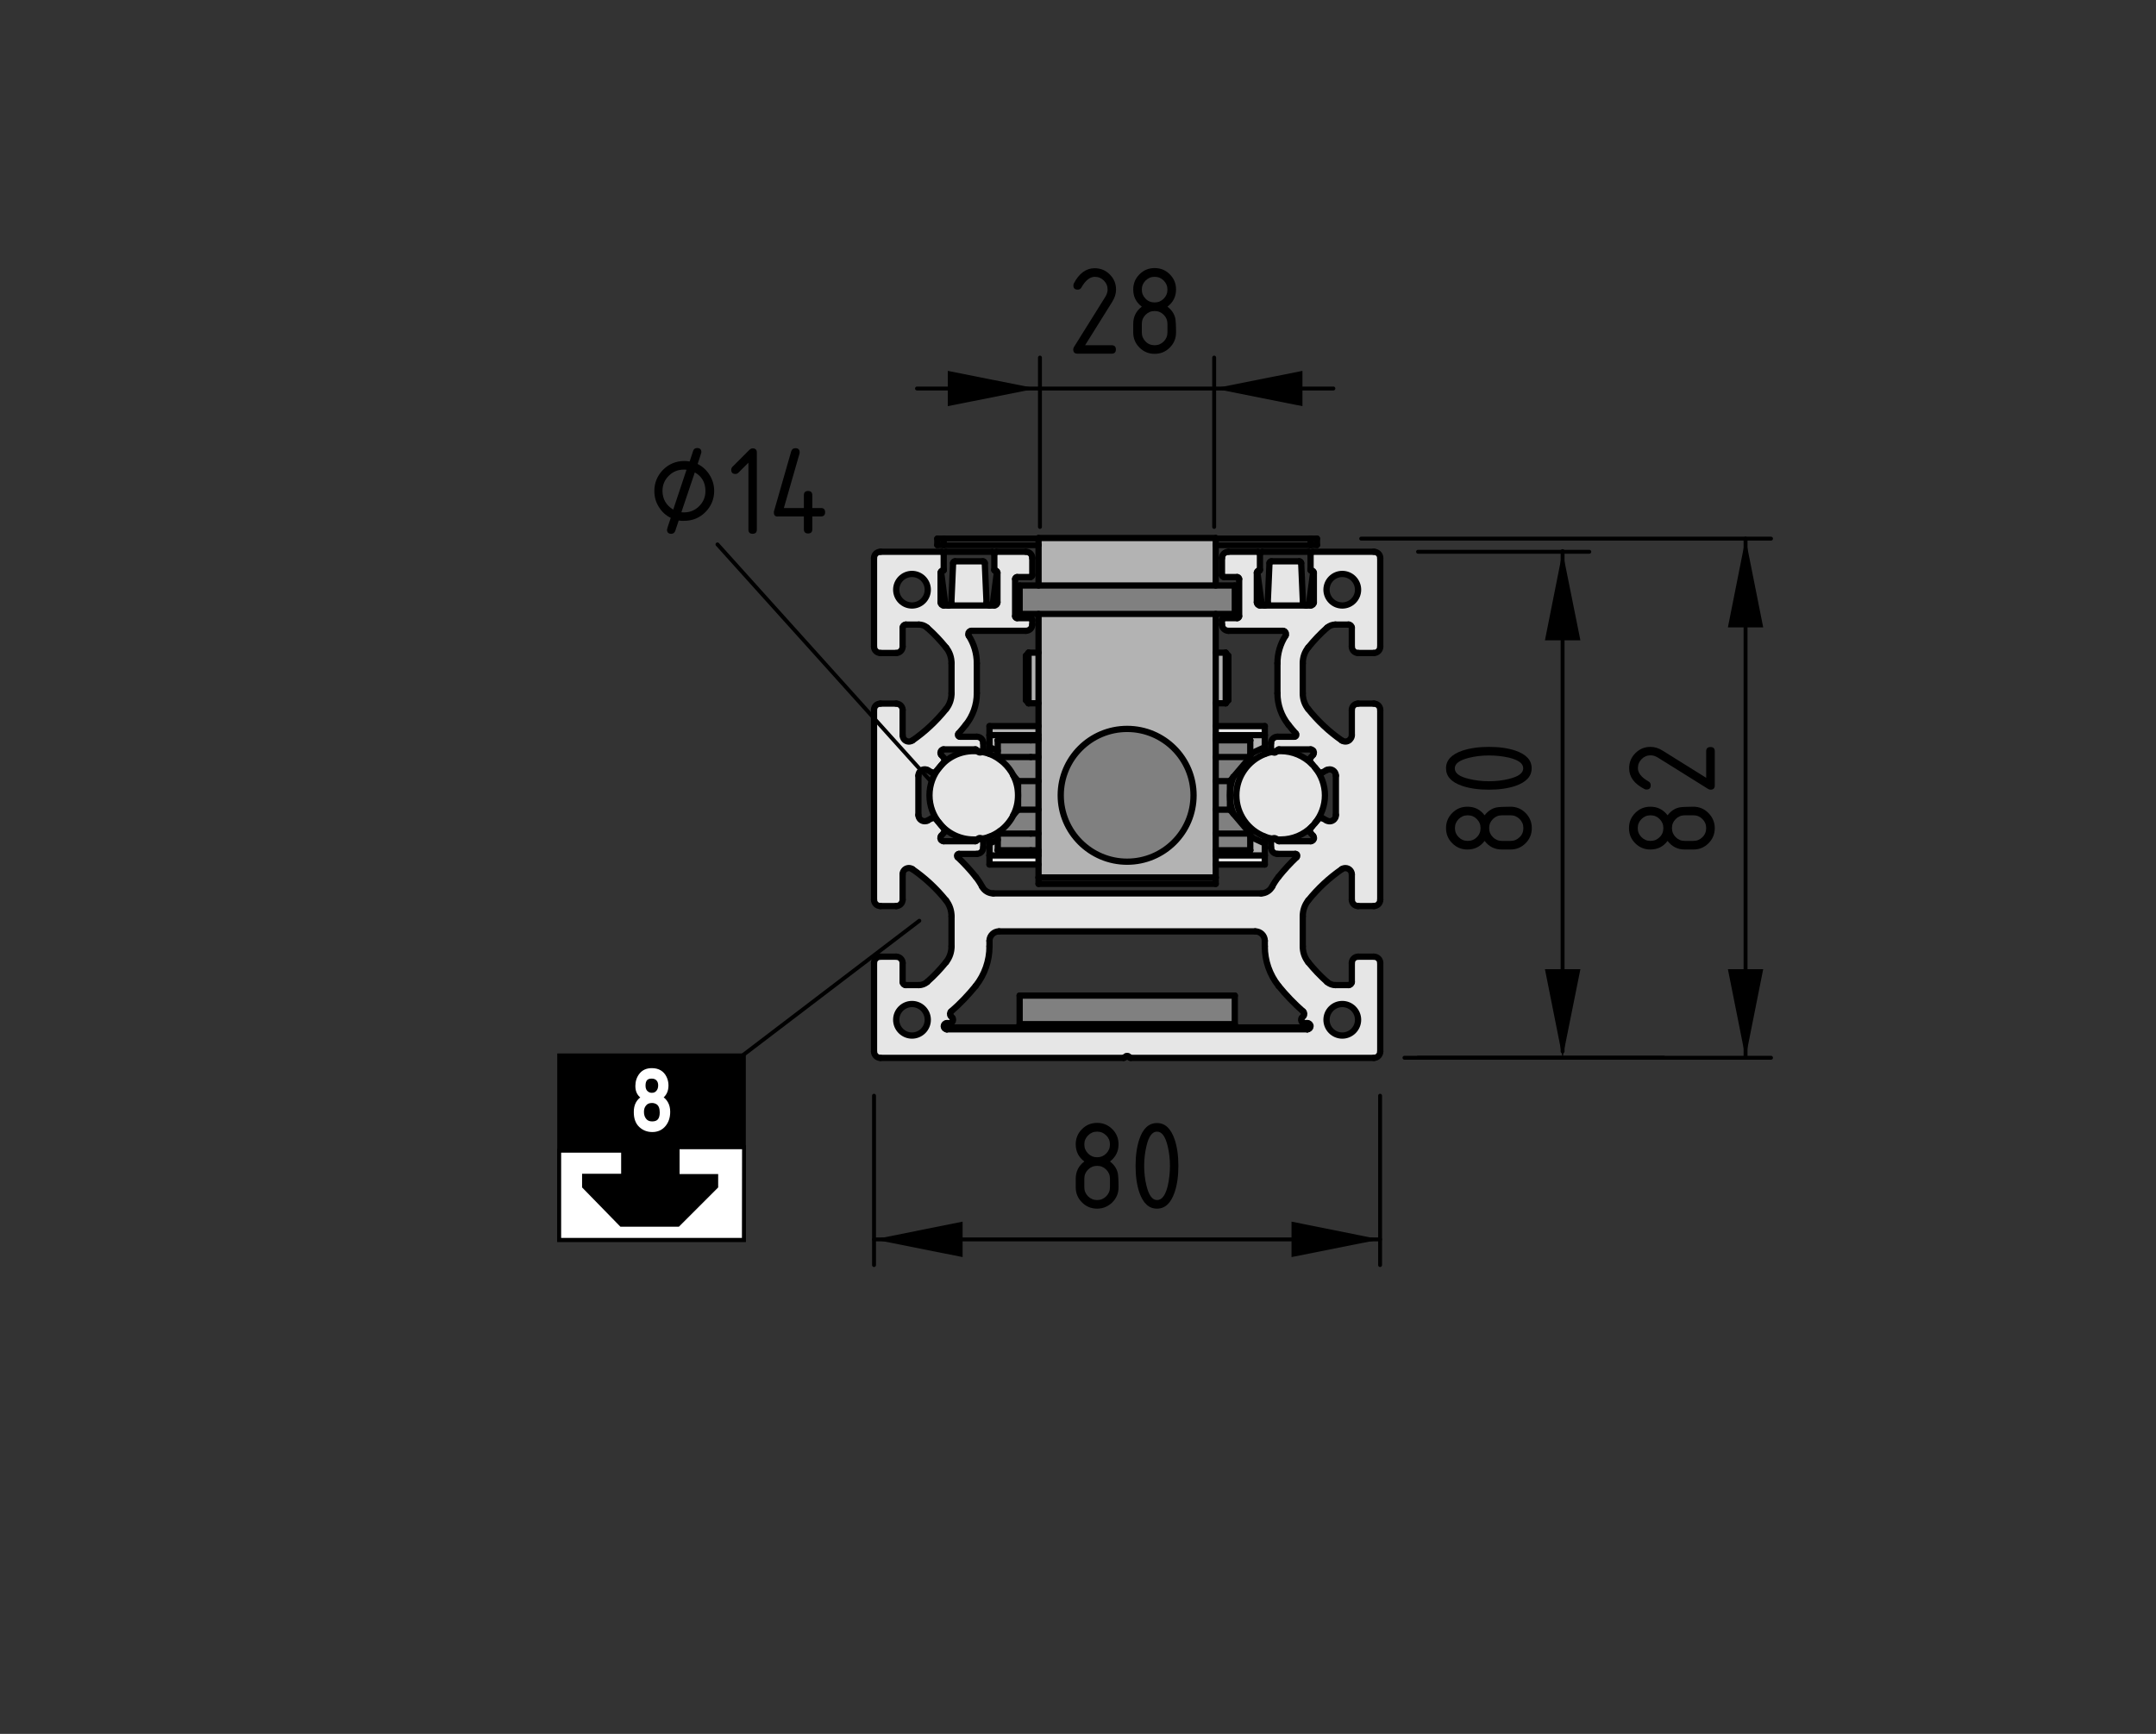 <?xml version="1.0" encoding="utf-8"?>
<!-- Generator: Adobe Illustrator 19.2.1, SVG Export Plug-In . SVG Version: 6.00 Build 0)  -->
<svg version="1.1" xmlns="http://www.w3.org/2000/svg" xmlns:xlink="http://www.w3.org/1999/xlink" x="0px" y="0px"
	 viewBox="0 0 137.99 110.99" style="enable-background:new 0 0 137.99 110.99;" xml:space="preserve">
<rect x="0" y="0" width="137.99" height="110.99" fill="#333333" stroke="none"/>
<style type="text/css">
	.st0{fill:#E6E6E6;}
	.st1{fill:#B3B3B3;}
	.st2{fill:#808080;}
	.st3{fill:none;stroke:#000000;stroke-width:0.4;stroke-linecap:round;stroke-linejoin:round;stroke-miterlimit:10;}
	.st4{fill:none;stroke:#000000;stroke-width:0.25;stroke-linecap:round;stroke-linejoin:round;stroke-miterlimit:10;}
	.st5{fill:none;stroke:#000000;stroke-width:0.25;}
	.st6{fill:#FFFFFF;}
	.st7{fill:#FFFFFF;stroke:#FFFFFF;stroke-width:0.25;}
	.st8{stroke:#000000;stroke-width:0.25;stroke-linecap:round;stroke-linejoin:round;stroke-miterlimit:10;}
</style>
<g id="Kontur">
	<g id="LINE_621_">
		<g id="XMLID_1_">
			<g>
				<path class="st0" d="M88.34,61.64v5.67c0,0.22-0.18,0.41-0.41,0.41H72.36c-0.03,0-0.06-0.02-0.08-0.04l-0.05-0.05
					c-0.05-0.05-0.13-0.05-0.18,0L72,67.68c-0.02,0.02-0.05,0.04-0.08,0.04H56.35c-0.23,0-0.41-0.19-0.41-0.41v-5.67
					c0-0.22,0.18-0.4,0.41-0.4h1.01c0.22,0,0.41,0.18,0.41,0.4v1.22c0,0.11,0.09,0.2,0.2,0.2h0.84c0.19,0,0.39-0.07,0.53-0.2
					c0.44-0.39,0.84-0.81,1.21-1.27c0.23-0.29,0.35-0.64,0.35-1.01v-1.92c0-0.37-0.12-0.73-0.35-1.02c-0.62-0.77-1.34-1.44-2.15-2
					c-0.18-0.13-0.44-0.08-0.56,0.1c-0.05,0.07-0.07,0.15-0.07,0.23v1.62c0,0.23-0.19,0.41-0.41,0.41h-1.01
					c-0.23,0-0.41-0.18-0.41-0.41V45.44c0-0.22,0.18-0.4,0.41-0.4h1.01c0.22,0,0.41,0.18,0.41,0.4v1.62c0,0.23,0.18,0.41,0.4,0.41
					c0.08,0,0.16-0.03,0.23-0.07c0.81-0.56,1.53-1.24,2.15-2.01c0.23-0.28,0.35-0.64,0.35-1.01v-1.92c0-0.37-0.12-0.73-0.35-1.01
					c-0.37-0.46-0.77-0.88-1.21-1.27c-0.14-0.13-0.34-0.2-0.53-0.2h-0.84c-0.11,0-0.2,0.09-0.2,0.2v1.21c0,0.23-0.19,0.41-0.41,0.41
					h-1.01c-0.23,0-0.41-0.18-0.41-0.41v-5.67c0-0.22,0.18-0.4,0.41-0.4h3.93c0.06,0,0.12,0.05,0.12,0.12v1.03
					c0,0.04-0.03,0.06-0.06,0.06h-0.02c-0.07,0-0.12,0.06-0.12,0.13v1.9c0,0.11,0.09,0.2,0.2,0.2h0.3h0.02h2.61h0.02h0.29
					c0.11,0,0.2-0.09,0.2-0.2v-1.9c0-0.07-0.05-0.13-0.12-0.13H63.7c-0.02,0-0.03,0-0.05-0.02c0,0-0.01-0.01-0.01-0.02
					c0-0.01,0-0.01,0-0.02v-1.03c0-0.07,0.05-0.12,0.12-0.12h1.9c0.23,0,0.41,0.18,0.41,0.4v1.1c0,0.07-0.06,0.12-0.12,0.12h-0.86
					c-0.06,0-0.12,0.05-0.12,0.12v2.39c0,0.07,0.06,0.12,0.12,0.12h0.86c0.06,0,0.12,0.06,0.12,0.12v0.29c0,0.22-0.18,0.4-0.41,0.4
					h-3.49c-0.11,0-0.2,0.09-0.2,0.2c0,0.04,0.01,0.08,0.03,0.11c0.34,0.53,0.52,1.14,0.52,1.77v1.92c0,0.74-0.25,1.45-0.71,2.02
					c-0.15,0.19-0.31,0.38-0.47,0.56c-0.05,0.05-0.04,0.13,0.01,0.17c0.02,0.02,0.05,0.03,0.08,0.03h1.09
					c0.23,0,0.41,0.19,0.41,0.41v0.4c0,0.07-0.03,0.13-0.09,0.16c-0.08-0.02-0.18-0.03-0.27-0.04c-0.02-0.01-0.02-0.03-0.03-0.04
					c-0.02-0.05-0.07-0.08-0.11-0.08h-2.04c-0.11,0-0.2,0.1-0.2,0.21c0,0.04,0.01,0.09,0.04,0.13l0.18,0.21
					c0.06,0.07,0.06,0.18,0,0.26l-0.27,0.33l-0.25,0.29c-0.06,0.07-0.17,0.09-0.26,0.04l-0.25-0.14c-0.19-0.11-0.44-0.04-0.55,0.15
					c-0.03,0.06-0.05,0.13-0.05,0.2v2.52c0,0.22,0.18,0.4,0.4,0.4c0.07,0,0.14-0.01,0.2-0.05l0.25-0.14
					c0.09-0.05,0.2-0.03,0.26,0.04l0.25,0.29l0.27,0.33c0.06,0.08,0.06,0.19,0,0.26l-0.18,0.21c-0.07,0.09-0.06,0.22,0.03,0.29
					c0.03,0.03,0.08,0.05,0.13,0.05h2.04c0.04,0,0.09-0.03,0.11-0.08c0.01-0.02,0.01-0.03,0.03-0.04c0.1-0.01,0.19-0.02,0.28-0.04
					c0.05,0.03,0.08,0.09,0.08,0.16v0.4c0,0.22-0.18,0.41-0.41,0.41h-1.15c-0.06,0-0.12,0.05-0.12,0.12c0,0.03,0.02,0.06,0.04,0.09
					c0.41,0.39,0.8,0.81,1.16,1.26c0.15,0.19,0.29,0.4,0.41,0.63c0.14,0.26,0.42,0.43,0.72,0.43h17.13c0.29,0,0.57-0.17,0.71-0.43
					c0.12-0.23,0.26-0.44,0.41-0.63c0.36-0.45,0.75-0.87,1.16-1.26c0.05-0.05,0.05-0.13,0.01-0.18c-0.03-0.02-0.06-0.03-0.09-0.03
					h-1.15c-0.23,0-0.41-0.19-0.41-0.41v-0.4c0-0.07,0.03-0.13,0.09-0.16c0.09,0.02,0.18,0.03,0.27,0.04
					c0.02,0.01,0.02,0.03,0.03,0.04c0.02,0.05,0.07,0.08,0.12,0.08h2.03c0.12,0,0.21-0.09,0.21-0.21c0-0.04-0.02-0.09-0.05-0.13
					l-0.18-0.21c-0.06-0.07-0.06-0.18,0-0.26l0.1-0.13c0.07-0.07,0.14-0.15,0.2-0.23l0.22-0.26c0.07-0.07,0.17-0.09,0.26-0.04
					l0.25,0.14c0.19,0.11,0.44,0.05,0.55-0.15c0.04-0.06,0.05-0.13,0.05-0.2v-2.52c0-0.22-0.18-0.4-0.4-0.4
					c-0.07,0-0.14,0.02-0.2,0.05l-0.25,0.14c-0.09,0.05-0.19,0.03-0.26-0.04l-0.22-0.26c-0.06-0.08-0.13-0.16-0.2-0.23l-0.1-0.13
					c-0.06-0.08-0.06-0.19,0-0.26l0.18-0.21c0.07-0.09,0.06-0.22-0.03-0.29c-0.03-0.03-0.08-0.05-0.13-0.05h-2.03
					c-0.05,0-0.1,0.03-0.12,0.08c-0.01,0.02-0.01,0.03-0.03,0.04c-0.09,0.01-0.19,0.02-0.28,0.04c-0.05-0.03-0.08-0.09-0.08-0.16
					v-0.4c0-0.22,0.18-0.41,0.41-0.41h1.09c0.07,0,0.12-0.05,0.12-0.12c0-0.03-0.01-0.06-0.03-0.08c-0.16-0.18-0.32-0.37-0.47-0.56
					c-0.46-0.57-0.71-1.28-0.71-2.02v-1.92c0-0.63,0.18-1.24,0.52-1.77c0.06-0.09,0.03-0.21-0.06-0.28
					c-0.03-0.02-0.07-0.03-0.11-0.03h-3.49c-0.22,0-0.41-0.18-0.41-0.4v-0.29c0-0.06,0.06-0.12,0.13-0.12h0.85
					c0.06,0,0.12-0.05,0.12-0.12v-2.39c0-0.07-0.06-0.12-0.12-0.12h-0.85c-0.07,0-0.13-0.05-0.13-0.12v-1.1
					c0-0.22,0.19-0.4,0.41-0.4h1.9c0.07,0,0.12,0.05,0.12,0.12v1.03c0,0.01,0,0.01,0,0.02c0,0.01-0.01,0.02-0.01,0.02
					c-0.02,0.02-0.03,0.02-0.05,0.02h-0.02c-0.06,0-0.12,0.06-0.12,0.13v1.9c0,0.11,0.09,0.2,0.2,0.2h0.3h0.02h2.62h0.02h0.28
					c0.12,0,0.21-0.09,0.21-0.2v-1.9c0-0.07-0.06-0.13-0.12-0.13h-0.02c-0.04,0-0.07-0.02-0.07-0.06v-1.03
					c0-0.07,0.06-0.12,0.13-0.12h3.92c0.23,0,0.41,0.18,0.41,0.4v5.67c0,0.23-0.18,0.41-0.41,0.41h-1.01c-0.22,0-0.4-0.18-0.4-0.41
					v-1.21c0-0.11-0.09-0.2-0.21-0.2h-0.84c-0.19,0-0.38,0.07-0.53,0.2c-0.44,0.39-0.84,0.81-1.21,1.27
					c-0.23,0.28-0.35,0.64-0.35,1.01v1.92c0,0.37,0.12,0.73,0.35,1.01c0.62,0.77,1.34,1.45,2.15,2.01c0.19,0.12,0.44,0.08,0.56-0.11
					c0.05-0.06,0.08-0.14,0.08-0.23v-1.62c0-0.22,0.18-0.4,0.4-0.4h1.01c0.23,0,0.41,0.18,0.41,0.4v12.15
					c0,0.23-0.18,0.41-0.41,0.41h-1.01c-0.22,0-0.4-0.18-0.4-0.41v-1.62c0-0.22-0.19-0.4-0.41-0.4c-0.08,0-0.16,0.02-0.23,0.07
					c-0.81,0.56-1.53,1.23-2.15,2c-0.23,0.29-0.35,0.65-0.35,1.02v1.92c0,0.37,0.12,0.72,0.35,1.01c0.37,0.46,0.77,0.88,1.21,1.27
					c0.15,0.13,0.34,0.2,0.53,0.2h0.84c0.12,0,0.21-0.09,0.21-0.2v-1.22c0-0.22,0.18-0.4,0.4-0.4h1.01
					C88.16,61.24,88.34,61.42,88.34,61.64z M86.92,37.75c0-0.56-0.45-1.01-1.01-1.01c-0.56,0-1.01,0.45-1.01,1.01
					c0,0.56,0.45,1.01,1.01,1.01C86.47,38.76,86.92,38.31,86.92,37.75z M86.92,65.29c0-0.56-0.45-1.02-1.01-1.02
					c-0.56,0-1.01,0.46-1.01,1.02c0,0.56,0.45,1.01,1.01,1.01C86.47,66.3,86.92,65.85,86.92,65.29z M83.88,65.69
					c0-0.11-0.09-0.2-0.2-0.2h-0.2c-0.05,0-0.09-0.02-0.13-0.05c-0.09-0.07-0.1-0.2-0.03-0.28l0.11-0.13
					c0.07-0.08,0.06-0.21-0.02-0.28c-0.57-0.5-1.1-1.05-1.58-1.64c-0.57-0.72-0.88-1.61-0.88-2.53v-0.36c0-0.33-0.27-0.6-0.61-0.6
					h-16.4c-0.33,0-0.61,0.27-0.61,0.6v0.36c0,0.92-0.31,1.81-0.88,2.53c-0.48,0.59-1,1.14-1.58,1.64c-0.08,0.07-0.09,0.2-0.02,0.28
					l0.11,0.13c0.03,0.03,0.04,0.08,0.04,0.13c0,0.11-0.09,0.2-0.2,0.2h-0.2c-0.11,0-0.2,0.09-0.2,0.2c0,0.11,0.09,0.2,0.2,0.2
					h23.08C83.79,65.89,83.88,65.8,83.88,65.69z M59.38,37.75c0-0.56-0.45-1.01-1.01-1.01c-0.56,0-1.01,0.45-1.01,1.01
					c0,0.56,0.45,1.01,1.01,1.01C58.93,38.76,59.38,38.31,59.38,37.75z M59.38,65.29c0-0.56-0.45-1.02-1.01-1.02
					c-0.56,0-1.01,0.46-1.01,1.02c0,0.56,0.45,1.01,1.01,1.01C58.93,66.3,59.38,65.85,59.38,65.29z"/>
				<path class="st0" d="M84.17,49.14c0.39,0.48,0.63,1.1,0.63,1.77s-0.24,1.29-0.63,1.77c-0.06,0.08-0.13,0.16-0.2,0.23
					c-0.52,0.52-1.22,0.83-2.01,0.83c-0.08,0-0.17,0-0.25-0.01c-0.04-0.07-0.14-0.1-0.23-0.07c-0.01,0.01-0.03,0.01-0.04,0.03
					c-0.17-0.03-0.33-0.07-0.49-0.14c-1.06-0.4-1.82-1.43-1.82-2.64c0-1.2,0.76-2.23,1.82-2.64c0.15-0.06,0.31-0.11,0.48-0.14
					c0.03,0.03,0.08,0.05,0.13,0.05c0.06,0,0.12-0.03,0.15-0.09c0.08-0.01,0.17-0.01,0.25-0.01c0.79,0,1.49,0.32,2.01,0.83
					C84.04,48.98,84.11,49.06,84.17,49.14z"/>
				<rect x="77.81" y="34.48" class="st1" width="6.07" height="0.41"/>
				<path class="st0" d="M83.58,38.76h-2.62c0.1-0.01,0.17-0.09,0.18-0.19l0.11-2.53c0-0.06,0.06-0.11,0.12-0.11h1.79
					c0.06,0,0.12,0.05,0.12,0.11l0.11,2.53C83.4,38.67,83.48,38.76,83.58,38.76z"/>
				<rect x="77.81" y="54.76" class="st0" width="3.14" height="0.58"/>
				<polygon class="st1" points="80.95,53.99 80.95,54.76 77.81,54.76 77.81,54.56 79.9,54.56 80.02,54.43 80.02,53.5 80.28,53.68 
									"/>
				<path class="st2" d="M80.95,53.56v0.43l-0.67-0.31l-0.26-0.18v-0.14l-1.08-1.27c-0.15-0.38-0.22-0.78-0.22-1.18
					c0-0.39,0.07-0.79,0.21-1.16c0-0.01,0.01-0.01,0.01-0.02l1.08-1.27v-0.14l0.26-0.18l0.67-0.31v0.43v0.01
					c-1.06,0.41-1.82,1.44-1.82,2.64C79.13,52.12,79.89,53.15,80.95,53.56L80.95,53.56z"/>
				<polygon class="st1" points="80.95,47.06 80.95,47.83 80.28,48.14 80.02,48.32 80.02,47.39 79.9,47.27 77.81,47.27 77.81,47.06 
									"/>
				<rect x="77.81" y="46.48" class="st0" width="3.14" height="0.58"/>
				<polygon class="st2" points="80.02,53.5 80.02,54.43 77.81,54.43 77.81,53.36 80.02,53.36 				"/>
				<polygon class="st2" points="80.02,48.32 80.02,48.46 77.81,48.46 77.81,47.39 80.02,47.39 				"/>
				<path class="st2" d="M80.02,48.46l-1.08,1.27c0,0.01-0.01,0.01-0.01,0.02L78.72,50h-0.91v-1.54H80.02z"/>
				<polygon class="st2" points="78.94,52.09 80.02,53.36 77.81,53.36 77.81,51.83 78.72,51.83 				"/>
				<polygon class="st0" points="80.02,54.43 79.9,54.56 77.81,54.56 77.81,54.43 				"/>
				<polygon class="st0" points="80.02,47.39 77.81,47.39 77.81,47.27 79.9,47.27 				"/>
				<rect x="65.26" y="63.73" class="st2" width="13.77" height="1.83"/>
				<polygon class="st2" points="79.03,37.48 79.03,39.3 78.34,39.3 77.81,39.3 66.47,39.3 65.95,39.3 65.26,39.3 65.26,37.48 
					66.47,37.48 77.81,37.48 				"/>
				<path class="st2" d="M78.94,52.09l-0.22-0.26v-0.92C78.72,51.31,78.79,51.71,78.94,52.09z"/>
				<path class="st2" d="M78.72,50l0.21-0.25c-0.14,0.37-0.21,0.77-0.21,1.16V50z"/>
				<polygon class="st2" points="78.72,50.91 78.72,51.83 77.81,51.83 77.81,50 78.72,50 				"/>
				<polygon class="st1" points="78.45,41.88 78.45,45.02 77.81,45.02 77.81,41.78 78.45,41.78 				"/>
				<path class="st1" d="M77.81,55.34v0.83H66.47v-0.83v-0.58v-0.2v-0.13v-1.07v-1.53V50v-1.54v-1.07v-0.12v-0.21v-0.58v-1.46v-3.24
					V39.3h11.34v2.48v3.24v1.46v0.58v0.21v0.12v1.07V50v1.83v1.53v1.07v0.13v0.2V55.34z M76.39,50.91c0-2.35-1.9-4.25-4.25-4.25
					c-2.35,0-4.25,1.9-4.25,4.25s1.9,4.25,4.25,4.25C74.49,55.16,76.39,53.26,76.39,50.91z"/>
				<polygon class="st1" points="77.81,34.89 77.81,37.48 66.47,37.48 66.47,34.89 66.47,34.48 66.47,34.44 77.81,34.44 
					77.81,34.48 				"/>
				<circle class="st2" cx="72.14" cy="50.91" r="4.25"/>
				<rect x="63.33" y="54.76" class="st0" width="3.14" height="0.58"/>
				<polygon class="st1" points="66.47,54.56 66.47,54.76 63.33,54.76 63.33,53.99 63.86,53.76 63.86,54.43 63.98,54.56 
					66.06,54.56 				"/>
				<polygon class="st0" points="66.47,54.43 66.47,54.56 66.06,54.56 63.98,54.56 63.86,54.43 65.97,54.43 				"/>
				<polygon class="st2" points="66.47,53.36 66.47,54.43 65.97,54.43 63.86,54.43 63.86,53.76 63.86,53.36 65.97,53.36 				"/>
				<path class="st2" d="M66.47,51.83v1.53h-0.5h-2.11l0.15-0.17c0.36-0.27,0.66-0.62,0.86-1.03l0.29-0.33H66.47z"/>
				<polygon class="st2" points="66.47,50 66.47,51.83 65.16,51.83 65.16,50.91 65.16,50 				"/>
				<path class="st2" d="M63.86,48.46h2.11h0.5V50h-1.31l-0.29-0.34c-0.32-0.64-0.87-1.14-1.54-1.4v-0.43l0.53,0.23V48.46z"/>
				<polygon class="st2" points="66.47,47.39 66.47,48.46 65.97,48.46 63.86,48.46 63.86,48.06 63.86,47.39 65.97,47.39 				"/>
				<polygon class="st0" points="66.47,47.27 66.47,47.39 65.97,47.39 63.86,47.39 63.98,47.27 66.06,47.27 				"/>
				<polygon class="st1" points="66.47,47.06 66.47,47.27 66.06,47.27 63.98,47.27 63.86,47.39 63.86,48.06 63.33,47.83 
					63.33,47.06 				"/>
				<rect x="63.33" y="46.48" class="st1" width="3.14" height="0.58"/>
				<polygon class="st1" points="66.47,41.78 66.47,45.02 65.83,45.02 65.83,41.88 65.83,41.78 				"/>
				<rect x="60.4" y="34.48" class="st1" width="6.07" height="0.41"/>
				<path class="st0" d="M65.16,50v0.91c0-0.45-0.11-0.87-0.29-1.25L65.16,50z"/>
				<path class="st0" d="M64.87,49.66c0.18,0.38,0.29,0.8,0.29,1.25s-0.11,0.87-0.29,1.25c-0.2,0.41-0.5,0.76-0.86,1.03
					c-0.21,0.15-0.44,0.28-0.68,0.37c-0.15,0.06-0.31,0.1-0.48,0.13c-0.03-0.03-0.07-0.05-0.12-0.05c-0.07,0-0.13,0.03-0.16,0.09
					c-0.08,0.01-0.16,0.01-0.25,0.01c-0.88,0-1.67-0.4-2.18-1.03c-0.41-0.49-0.65-1.12-0.65-1.8s0.24-1.31,0.65-1.8
					c0.51-0.63,1.3-1.03,2.18-1.03c0.09,0,0.17,0,0.25,0.01c0.04,0.07,0.14,0.1,0.23,0.07c0.01-0.01,0.03-0.01,0.04-0.03
					c0.17,0.03,0.33,0.08,0.49,0.13C64,48.52,64.55,49.02,64.87,49.66z"/>
				<path class="st0" d="M63.33,38.76h-2.61c0.09-0.01,0.17-0.09,0.17-0.19L61,36.04c0-0.06,0.06-0.11,0.12-0.11h1.79
					c0.07,0,0.12,0.05,0.12,0.11l0.11,2.53C63.15,38.67,63.23,38.76,63.33,38.76z"/>
			</g>
			<g>
				<line class="st3" x1="77.81" y1="45.02" x2="78.45" y2="45.02"/>
				<line class="st3" x1="78.45" y1="41.78" x2="77.81" y2="41.78"/>
				<line class="st3" x1="78.45" y1="45.02" x2="78.62" y2="44.82"/>
				<line class="st3" x1="78.62" y1="41.98" x2="78.45" y2="41.78"/>
				<line class="st3" x1="66.47" y1="41.78" x2="65.83" y2="41.78"/>
				<line class="st3" x1="65.83" y1="45.02" x2="66.47" y2="45.02"/>
				<line class="st3" x1="65.83" y1="41.78" x2="65.66" y2="41.98"/>
				<line class="st3" x1="65.66" y1="44.82" x2="65.83" y2="45.02"/>
				<polyline class="st3" points="63.86,53.36 63.86,53.76 63.86,54.43 				"/>
				<polyline class="st3" points="80.02,54.43 80.02,53.5 80.02,53.36 				"/>
				<line class="st3" x1="63.86" y1="54.43" x2="63.98" y2="54.56"/>
				<line class="st3" x1="79.9" y1="54.56" x2="80.02" y2="54.43"/>
				<polyline class="st3" points="63.86,47.39 63.86,48.06 63.86,48.46 				"/>
				<polyline class="st3" points="80.02,48.46 80.02,48.32 80.02,47.39 				"/>
				<line class="st3" x1="63.86" y1="48.46" x2="64.01" y2="48.63"/>
				<polyline class="st3" points="64.85,49.64 64.87,49.66 65.16,50 				"/>
				<line class="st3" x1="78.94" y1="49.73" x2="80.02" y2="48.46"/>
				<line class="st3" x1="78.72" y1="50" x2="78.93" y2="49.75"/>
				<polyline class="st3" points="80.02,53.36 78.94,52.09 78.72,51.83 				"/>
				<polyline class="st3" points="65.16,51.83 64.87,52.16 64.85,52.18 				"/>
				<line class="st3" x1="64.01" y1="53.19" x2="63.86" y2="53.36"/>
				<line class="st3" x1="80.02" y1="47.39" x2="79.9" y2="47.27"/>
				<line class="st3" x1="63.98" y1="47.27" x2="63.86" y2="47.39"/>
				<polyline class="st3" points="65.16,50 65.16,50.91 65.16,51.83 				"/>
				<polyline class="st3" points="78.72,51.83 78.72,50.91 78.72,50 				"/>
				<line class="st3" x1="60.4" y1="36.47" x2="60.4" y2="36.49"/>
				<path class="st3" d="M60.52,35.32c-0.07,0-0.12,0.05-0.12,0.12"/>
				<line class="st3" x1="63.52" y1="35.32" x2="60.52" y2="35.32"/>
				<path class="st3" d="M63.64,35.44c0-0.07-0.06-0.12-0.12-0.12"/>
				<path class="st3" d="M63.65,36.51c0,0.02,0.02,0.02,0.03,0.02"/>
				<path class="st3" d="M63.8,36.67c0.01-0.06-0.04-0.13-0.11-0.13c0-0.01-0.01-0.01-0.01-0.01"/>
				<line class="st3" x1="63.55" y1="38.59" x2="63.8" y2="36.67"/>
				<path class="st3" d="M63.03,36.04c0-0.06-0.05-0.11-0.12-0.11"/>
				<line class="st3" x1="61.12" y1="35.93" x2="62.91" y2="35.93"/>
				<path class="st3" d="M61.12,35.93c-0.06,0-0.12,0.05-0.12,0.11"/>
				<line class="st3" x1="60.89" y1="38.57" x2="61" y2="36.04"/>
				<path class="st3" d="M60.72,38.76c0.09-0.01,0.17-0.09,0.17-0.19"/>
				<path class="st3" d="M60.49,38.59c0.01,0.1,0.1,0.17,0.21,0.17"/>
				<path class="st3" d="M60.36,36.53c-0.01,0-0.01,0-0.02,0c-0.06,0.01-0.1,0.07-0.1,0.13v0.01"/>
				<path class="st3" d="M60.36,36.53c0.02,0,0.04-0.01,0.04-0.04"/>
				<path class="st3" d="M63.35,38.76c0.1,0,0.18-0.08,0.2-0.17"/>
				<path class="st3" d="M63.14,38.57c0.01,0.1,0.09,0.19,0.19,0.19"/>
				<line class="st3" x1="60.24" y1="36.67" x2="60.49" y2="38.59"/>
				<line class="st3" x1="63.03" y1="36.04" x2="63.14" y2="38.57"/>
				<path class="st3" d="M80.77,35.32c-0.07,0-0.13,0.05-0.13,0.12"/>
				<line class="st3" x1="83.76" y1="35.32" x2="80.77" y2="35.32"/>
				<path class="st3" d="M83.88,35.44c0-0.07-0.05-0.12-0.12-0.12"/>
				<line class="st3" x1="83.88" y1="36.49" x2="83.88" y2="36.47"/>
				<path class="st3" d="M83.88,36.49c0,0.03,0.02,0.04,0.04,0.04"/>
				<path class="st3" d="M84.04,36.67c0.01-0.06-0.03-0.13-0.1-0.13c0-0.01-0.01-0.01-0.02-0.01"/>
				<line class="st3" x1="83.79" y1="38.59" x2="84.04" y2="36.67"/>
				<path class="st3" d="M83.28,36.04c0-0.06-0.06-0.11-0.12-0.11"/>
				<line class="st3" x1="81.37" y1="35.93" x2="83.16" y2="35.93"/>
				<path class="st3" d="M81.37,35.93c-0.06,0-0.12,0.05-0.12,0.11"/>
				<line class="st3" x1="81.14" y1="38.57" x2="81.25" y2="36.04"/>
				<path class="st3" d="M80.6,36.53c-0.01,0-0.01,0-0.02,0c-0.05,0.02-0.1,0.07-0.1,0.13v0.01"/>
				<path class="st3" d="M80.6,36.53c0.02,0,0.03,0,0.03-0.02"/>
				<path class="st3" d="M83.6,38.76c0.1,0,0.18-0.08,0.19-0.17"/>
				<path class="st3" d="M83.39,38.57c0.01,0.1,0.09,0.19,0.19,0.19"/>
				<path class="st3" d="M80.96,38.76c0.1-0.01,0.17-0.09,0.18-0.19"/>
				<path class="st3" d="M80.74,38.59c0.01,0.1,0.1,0.17,0.2,0.17"/>
				<line class="st3" x1="83.28" y1="36.04" x2="83.39" y2="38.57"/>
				<line class="st3" x1="80.48" y1="36.67" x2="80.74" y2="38.59"/>
				<line class="st3" x1="84.17" y1="52.68" x2="84.39" y2="52.42"/>
				<line class="st3" x1="83.87" y1="53.04" x2="83.97" y2="52.91"/>
				<path class="st3" d="M84.65,52.38c-0.09-0.05-0.19-0.03-0.26,0.04"/>
				<line class="st3" x1="84.65" y1="52.38" x2="84.9" y2="52.52"/>
				<path class="st3" d="M84.9,52.52c0.19,0.11,0.44,0.05,0.55-0.15c0.04-0.06,0.05-0.13,0.05-0.2"/>
				<line class="st3" x1="85.5" y1="52.17" x2="85.5" y2="49.65"/>
				<path class="st3" d="M85.5,49.65c0-0.22-0.18-0.4-0.4-0.4c-0.07,0-0.14,0.02-0.2,0.05"/>
				<line class="st3" x1="84.9" y1="49.3" x2="84.65" y2="49.44"/>
				<path class="st3" d="M84.39,49.4c0.07,0.07,0.17,0.09,0.26,0.04"/>
				<line class="st3" x1="83.97" y1="48.91" x2="83.87" y2="48.78"/>
				<line class="st3" x1="84.39" y1="49.4" x2="84.17" y2="49.14"/>
				<path class="st3" d="M83.87,48.52c-0.06,0.07-0.06,0.18,0,0.26"/>
				<line class="st3" x1="83.87" y1="48.52" x2="84.05" y2="48.31"/>
				<path class="st3" d="M84.05,48.31c0.07-0.09,0.06-0.22-0.03-0.29c-0.03-0.03-0.08-0.05-0.13-0.05"/>
				<line class="st3" x1="83.89" y1="47.97" x2="81.86" y2="47.97"/>
				<path class="st3" d="M81.86,47.97c-0.05,0-0.1,0.03-0.12,0.08"/>
				<path class="st3" d="M81.35,47.97c0,0.07,0.03,0.13,0.08,0.16c0.03,0.03,0.08,0.05,0.13,0.05c0.06,0,0.12-0.03,0.15-0.09
					c0.02-0.01,0.02-0.02,0.03-0.04"/>
				<line class="st3" x1="81.35" y1="47.97" x2="81.35" y2="47.57"/>
				<path class="st3" d="M81.76,47.16c-0.23,0-0.41,0.19-0.41,0.41"/>
				<line class="st3" x1="81.76" y1="47.16" x2="82.85" y2="47.16"/>
				<path class="st3" d="M82.85,47.16c0.07,0,0.12-0.05,0.12-0.12c0-0.03-0.01-0.06-0.03-0.08"/>
				<path class="st3" d="M82.47,46.4c0.15,0.19,0.31,0.38,0.47,0.56"/>
				<path class="st3" d="M81.76,44.38c0,0.74,0.25,1.45,0.71,2.02"/>
				<line class="st3" x1="81.76" y1="44.38" x2="81.76" y2="42.46"/>
				<path class="st3" d="M82.28,40.69c-0.34,0.53-0.52,1.14-0.52,1.77"/>
				<path class="st3" d="M82.28,40.69c0.06-0.09,0.03-0.21-0.06-0.28c-0.03-0.02-0.07-0.03-0.11-0.03"/>
				<line class="st3" x1="82.11" y1="40.38" x2="78.62" y2="40.38"/>
				<path class="st3" d="M78.21,39.98c0,0.22,0.19,0.4,0.41,0.4"/>
				<line class="st3" x1="78.21" y1="39.98" x2="78.21" y2="39.69"/>
				<path class="st3" d="M78.34,39.57c-0.07,0-0.13,0.06-0.13,0.12"/>
				<line class="st3" x1="78.34" y1="39.57" x2="79.19" y2="39.57"/>
				<path class="st3" d="M79.19,39.57c0.06,0,0.12-0.05,0.12-0.12"/>
				<line class="st3" x1="79.31" y1="39.45" x2="79.31" y2="37.06"/>
				<path class="st3" d="M79.31,37.06c0-0.07-0.06-0.12-0.12-0.12"/>
				<line class="st3" x1="79.19" y1="36.94" x2="78.34" y2="36.94"/>
				<path class="st3" d="M78.21,36.82c0,0.07,0.06,0.12,0.13,0.12"/>
				<line class="st3" x1="78.21" y1="36.82" x2="78.21" y2="35.72"/>
				<path class="st3" d="M78.62,35.32c-0.22,0-0.41,0.18-0.41,0.4"/>
				<line class="st3" x1="80.52" y1="35.32" x2="78.62" y2="35.32"/>
				<path class="st3" d="M80.64,35.44c0-0.07-0.05-0.12-0.12-0.12"/>
				<line class="st3" x1="80.64" y1="35.44" x2="80.64" y2="36.47"/>
				<path class="st3" d="M80.58,36.53c0.02,0,0.03,0,0.05-0.02c0,0,0.01-0.01,0.01-0.02c0-0.01,0-0.01,0-0.02"/>
				<line class="st3" x1="80.58" y1="36.53" x2="80.56" y2="36.53"/>
				<path class="st3" d="M80.56,36.53c-0.06,0-0.12,0.06-0.12,0.13"/>
				<line class="st3" x1="80.44" y1="36.66" x2="80.44" y2="38.56"/>
				<path class="st3" d="M80.44,38.56c0,0.11,0.09,0.2,0.2,0.2"/>
				<polyline class="st3" points="80.64,38.76 80.94,38.76 80.96,38.76 83.58,38.76 83.6,38.76 83.88,38.76 				"/>
				<path class="st3" d="M83.88,38.76c0.12,0,0.21-0.09,0.21-0.2"/>
				<line class="st3" x1="84.09" y1="38.56" x2="84.09" y2="36.66"/>
				<path class="st3" d="M84.09,36.66c0-0.07-0.06-0.13-0.12-0.13"/>
				<line class="st3" x1="83.97" y1="36.53" x2="83.95" y2="36.53"/>
				<path class="st3" d="M83.88,36.47c0,0.04,0.03,0.06,0.07,0.06"/>
				<line class="st3" x1="83.88" y1="36.47" x2="83.88" y2="35.44"/>
				<path class="st3" d="M84.01,35.32c-0.07,0-0.13,0.05-0.13,0.12"/>
				<line class="st3" x1="87.93" y1="35.32" x2="84.01" y2="35.32"/>
				<path class="st3" d="M88.34,35.72c0-0.22-0.18-0.4-0.41-0.4"/>
				<line class="st3" x1="88.34" y1="41.39" x2="88.34" y2="35.72"/>
				<path class="st3" d="M87.93,41.8c0.23,0,0.41-0.18,0.41-0.41"/>
				<line class="st3" x1="87.93" y1="41.8" x2="86.92" y2="41.8"/>
				<path class="st3" d="M86.52,41.39c0,0.23,0.18,0.41,0.4,0.41"/>
				<line class="st3" x1="86.52" y1="41.39" x2="86.52" y2="40.18"/>
				<path class="st3" d="M86.52,40.18c0-0.11-0.09-0.2-0.21-0.2"/>
				<line class="st3" x1="86.31" y1="39.98" x2="85.47" y2="39.98"/>
				<path class="st3" d="M85.47,39.98c-0.19,0-0.38,0.07-0.53,0.2"/>
				<path class="st3" d="M84.94,40.18c-0.44,0.39-0.84,0.81-1.21,1.27"/>
				<path class="st3" d="M83.73,41.45c-0.23,0.28-0.35,0.64-0.35,1.01"/>
				<line class="st3" x1="83.38" y1="42.46" x2="83.38" y2="44.38"/>
				<path class="st3" d="M83.38,44.38c0,0.37,0.12,0.73,0.35,1.01"/>
				<path class="st3" d="M83.73,45.39c0.62,0.77,1.34,1.45,2.15,2.01"/>
				<path class="st3" d="M85.88,47.4c0.19,0.12,0.44,0.08,0.56-0.11c0.05-0.06,0.08-0.14,0.08-0.23"/>
				<line class="st3" x1="86.52" y1="47.06" x2="86.52" y2="45.44"/>
				<path class="st3" d="M86.92,45.04c-0.22,0-0.4,0.18-0.4,0.4"/>
				<line class="st3" x1="86.92" y1="45.04" x2="87.93" y2="45.04"/>
				<path class="st3" d="M88.34,45.44c0-0.22-0.18-0.4-0.41-0.4"/>
				<line class="st3" x1="88.34" y1="57.59" x2="88.34" y2="45.44"/>
				<path class="st3" d="M87.93,58c0.23,0,0.41-0.18,0.41-0.41"/>
				<line class="st3" x1="87.93" y1="58" x2="86.92" y2="58"/>
				<path class="st3" d="M86.52,57.59c0,0.23,0.18,0.41,0.4,0.41"/>
				<line class="st3" x1="86.52" y1="57.59" x2="86.52" y2="55.97"/>
				<path class="st3" d="M86.52,55.97c0-0.22-0.19-0.4-0.41-0.4c-0.08,0-0.16,0.02-0.23,0.07"/>
				<path class="st3" d="M85.88,55.64c-0.81,0.56-1.53,1.23-2.15,2"/>
				<path class="st3" d="M83.73,57.64c-0.23,0.29-0.35,0.65-0.35,1.02"/>
				<line class="st3" x1="83.38" y1="58.66" x2="83.38" y2="60.58"/>
				<path class="st3" d="M83.38,60.58c0,0.37,0.12,0.72,0.35,1.01"/>
				<path class="st3" d="M83.73,61.59c0.37,0.46,0.77,0.88,1.21,1.27"/>
				<path class="st3" d="M84.94,62.86c0.15,0.13,0.34,0.2,0.53,0.2"/>
				<line class="st3" x1="85.47" y1="63.06" x2="86.31" y2="63.06"/>
				<path class="st3" d="M86.31,63.06c0.12,0,0.21-0.09,0.21-0.2"/>
				<line class="st3" x1="86.52" y1="62.86" x2="86.52" y2="61.64"/>
				<path class="st3" d="M86.92,61.24c-0.22,0-0.4,0.18-0.4,0.4"/>
				<line class="st3" x1="86.92" y1="61.24" x2="87.93" y2="61.24"/>
				<line class="st3" x1="72.36" y1="67.72" x2="87.93" y2="67.72"/>
				<path class="st3" d="M72.23,67.63c-0.05-0.05-0.13-0.05-0.18,0"/>
				<line class="st3" x1="55.94" y1="61.64" x2="55.94" y2="67.31"/>
				<path class="st3" d="M56.35,61.24c-0.23,0-0.41,0.18-0.41,0.4"/>
				<line class="st3" x1="56.35" y1="61.24" x2="57.36" y2="61.24"/>
				<path class="st3" d="M57.77,61.64c0-0.22-0.19-0.4-0.41-0.4"/>
				<line class="st3" x1="57.77" y1="61.64" x2="57.77" y2="62.86"/>
				<path class="st3" d="M57.77,62.86c0,0.11,0.09,0.2,0.2,0.2"/>
				<line class="st3" x1="57.97" y1="63.06" x2="58.81" y2="63.06"/>
				<path class="st3" d="M59.34,62.86c0.44-0.39,0.84-0.81,1.21-1.27"/>
				<path class="st3" d="M60.55,61.59c0.23-0.29,0.35-0.64,0.35-1.01"/>
				<line class="st3" x1="60.9" y1="60.58" x2="60.9" y2="58.66"/>
				<path class="st3" d="M60.9,58.66c0-0.37-0.12-0.73-0.35-1.02"/>
				<path class="st3" d="M58.4,55.64c-0.18-0.13-0.44-0.08-0.56,0.1c-0.05,0.07-0.07,0.15-0.07,0.23"/>
				<line class="st3" x1="57.77" y1="55.97" x2="57.77" y2="57.59"/>
				<path class="st3" d="M57.36,58c0.22,0,0.41-0.18,0.41-0.41"/>
				<line class="st3" x1="57.36" y1="58" x2="56.35" y2="58"/>
				<path class="st3" d="M55.94,57.59c0,0.23,0.18,0.41,0.41,0.41"/>
				<line class="st3" x1="55.94" y1="45.44" x2="55.94" y2="57.59"/>
				<path class="st3" d="M56.35,45.04c-0.23,0-0.41,0.18-0.41,0.4"/>
				<line class="st3" x1="56.35" y1="45.04" x2="57.36" y2="45.04"/>
				<path class="st3" d="M57.77,45.44c0-0.22-0.19-0.4-0.41-0.4"/>
				<line class="st3" x1="57.77" y1="45.44" x2="57.77" y2="47.06"/>
				<path class="st3" d="M57.77,47.06c0,0.23,0.18,0.41,0.4,0.41c0.08,0,0.16-0.03,0.23-0.07"/>
				<path class="st3" d="M58.4,47.4c0.81-0.56,1.53-1.24,2.15-2.01"/>
				<path class="st3" d="M60.55,45.39c0.23-0.28,0.35-0.64,0.35-1.01"/>
				<line class="st3" x1="60.9" y1="44.38" x2="60.9" y2="42.46"/>
				<path class="st3" d="M60.9,42.46c0-0.37-0.12-0.73-0.35-1.01"/>
				<path class="st3" d="M60.55,41.45c-0.37-0.46-0.77-0.88-1.21-1.27"/>
				<path class="st3" d="M59.34,40.18c-0.14-0.13-0.34-0.2-0.53-0.2"/>
				<line class="st3" x1="58.81" y1="39.98" x2="57.97" y2="39.98"/>
				<path class="st3" d="M57.97,39.98c-0.11,0-0.2,0.09-0.2,0.2"/>
				<line class="st3" x1="57.77" y1="40.18" x2="57.77" y2="41.39"/>
				<path class="st3" d="M57.36,41.8c0.22,0,0.41-0.18,0.41-0.41"/>
				<line class="st3" x1="57.36" y1="41.8" x2="56.35" y2="41.8"/>
				<path class="st3" d="M55.94,41.39c0,0.23,0.18,0.41,0.41,0.41"/>
				<line class="st3" x1="55.94" y1="35.72" x2="55.94" y2="41.39"/>
				<path class="st3" d="M56.35,35.32c-0.23,0-0.41,0.18-0.41,0.4"/>
				<line class="st3" x1="60.28" y1="35.32" x2="56.35" y2="35.32"/>
				<path class="st3" d="M60.4,35.44c0-0.07-0.06-0.12-0.12-0.12"/>
				<line class="st3" x1="60.4" y1="35.44" x2="60.4" y2="36.47"/>
				<path class="st3" d="M60.34,36.53c0.03,0,0.06-0.02,0.06-0.06"/>
				<line class="st3" x1="60.34" y1="36.53" x2="60.32" y2="36.53"/>
				<path class="st3" d="M60.32,36.53c-0.07,0-0.12,0.06-0.12,0.13"/>
				<line class="st3" x1="60.2" y1="36.66" x2="60.2" y2="38.56"/>
				<path class="st3" d="M60.2,38.56c0,0.11,0.09,0.2,0.2,0.2"/>
				<polyline class="st3" points="60.4,38.76 60.7,38.76 60.72,38.76 63.33,38.76 63.35,38.76 63.64,38.76 				"/>
				<path class="st3" d="M63.64,38.76c0.11,0,0.2-0.09,0.2-0.2"/>
				<line class="st3" x1="63.84" y1="38.56" x2="63.84" y2="36.66"/>
				<path class="st3" d="M63.84,36.66c0-0.07-0.05-0.13-0.12-0.13"/>
				<line class="st3" x1="63.72" y1="36.53" x2="63.7" y2="36.53"/>
				<path class="st3" d="M63.64,36.47c0,0.01,0,0.01,0,0.02c0,0.01,0.01,0.02,0.01,0.02c0.02,0.02,0.03,0.02,0.05,0.02"/>
				<line class="st3" x1="63.64" y1="36.47" x2="63.64" y2="35.44"/>
				<path class="st3" d="M63.76,35.32c-0.07,0-0.12,0.05-0.12,0.12"/>
				<line class="st3" x1="65.66" y1="35.32" x2="63.76" y2="35.32"/>
				<path class="st3" d="M66.07,35.72c0-0.22-0.18-0.4-0.41-0.4"/>
				<line class="st3" x1="66.07" y1="35.72" x2="66.07" y2="36.82"/>
				<path class="st3" d="M65.95,36.94c0.06,0,0.12-0.05,0.12-0.12"/>
				<line class="st3" x1="65.95" y1="36.94" x2="65.09" y2="36.94"/>
				<path class="st3" d="M65.09,36.94c-0.06,0-0.12,0.05-0.12,0.12"/>
				<line class="st3" x1="64.97" y1="37.06" x2="64.97" y2="39.45"/>
				<path class="st3" d="M64.97,39.45c0,0.07,0.06,0.12,0.12,0.12"/>
				<line class="st3" x1="65.09" y1="39.57" x2="65.95" y2="39.57"/>
				<path class="st3" d="M66.07,39.69c0-0.06-0.06-0.12-0.12-0.12"/>
				<line class="st3" x1="66.07" y1="39.69" x2="66.07" y2="39.98"/>
				<path class="st3" d="M65.66,40.38c0.23,0,0.41-0.18,0.41-0.4"/>
				<line class="st3" x1="65.66" y1="40.38" x2="62.17" y2="40.38"/>
				<path class="st3" d="M62.17,40.38c-0.11,0-0.2,0.09-0.2,0.2c0,0.04,0.01,0.08,0.03,0.11"/>
				<path class="st3" d="M62.52,42.46c0-0.63-0.18-1.24-0.52-1.77"/>
				<line class="st3" x1="62.52" y1="42.46" x2="62.52" y2="44.38"/>
				<path class="st3" d="M61.81,46.4c0.46-0.57,0.71-1.28,0.71-2.02"/>
				<path class="st3" d="M61.34,46.96c0.16-0.18,0.32-0.37,0.47-0.56"/>
				<path class="st3" d="M61.34,46.96c-0.05,0.05-0.04,0.13,0.01,0.17c0.02,0.02,0.05,0.03,0.08,0.03"/>
				<line class="st3" x1="61.43" y1="47.16" x2="62.52" y2="47.16"/>
				<path class="st3" d="M62.93,47.57c0-0.22-0.18-0.41-0.41-0.41"/>
				<line class="st3" x1="62.93" y1="47.57" x2="62.93" y2="47.97"/>
				<path class="st3" d="M62.54,48.05c0.01,0.01,0.01,0.03,0.03,0.04c0.04,0.07,0.14,0.1,0.23,0.07c0.01-0.01,0.03-0.01,0.04-0.03
					c0.06-0.03,0.09-0.09,0.09-0.16"/>
				<path class="st3" d="M62.54,48.05c-0.02-0.05-0.07-0.08-0.11-0.08"/>
				<line class="st3" x1="62.43" y1="47.97" x2="60.39" y2="47.97"/>
				<path class="st3" d="M60.39,47.97c-0.11,0-0.2,0.1-0.2,0.21c0,0.04,0.01,0.09,0.04,0.13"/>
				<line class="st3" x1="60.23" y1="48.31" x2="60.41" y2="48.52"/>
				<path class="st3" d="M60.41,48.78c0.06-0.08,0.06-0.19,0-0.26"/>
				<polyline class="st3" points="60.41,48.78 60.14,49.11 59.89,49.4 				"/>
				<path class="st3" d="M59.63,49.44c0.09,0.05,0.2,0.03,0.26-0.04"/>
				<line class="st3" x1="59.63" y1="49.44" x2="59.38" y2="49.3"/>
				<path class="st3" d="M59.38,49.3c-0.19-0.11-0.44-0.04-0.55,0.15c-0.03,0.06-0.05,0.13-0.05,0.2"/>
				<line class="st3" x1="58.78" y1="49.65" x2="58.78" y2="52.17"/>
				<path class="st3" d="M58.78,52.17c0,0.22,0.18,0.4,0.4,0.4c0.07,0,0.14-0.01,0.2-0.05"/>
				<line class="st3" x1="59.38" y1="52.52" x2="59.63" y2="52.38"/>
				<path class="st3" d="M59.89,52.42c-0.06-0.07-0.17-0.09-0.26-0.04"/>
				<polyline class="st3" points="59.89,52.42 60.14,52.71 60.41,53.04 				"/>
				<path class="st3" d="M60.41,53.3c0.06-0.07,0.06-0.18,0-0.26"/>
				<line class="st3" x1="60.41" y1="53.3" x2="60.23" y2="53.51"/>
				<path class="st3" d="M60.23,53.51c-0.07,0.09-0.06,0.22,0.03,0.29c0.03,0.03,0.08,0.05,0.13,0.05"/>
				<line class="st3" x1="60.39" y1="53.85" x2="62.43" y2="53.85"/>
				<path class="st3" d="M62.43,53.85c0.04,0,0.09-0.03,0.11-0.08"/>
				<path class="st3" d="M62.93,53.85c0-0.07-0.03-0.13-0.08-0.16c-0.03-0.03-0.07-0.05-0.12-0.05c-0.07,0-0.13,0.03-0.16,0.09
					c-0.02,0.01-0.02,0.02-0.03,0.04"/>
				<line class="st3" x1="62.93" y1="53.85" x2="62.93" y2="54.25"/>
				<path class="st3" d="M62.52,54.66c0.23,0,0.41-0.19,0.41-0.41"/>
				<line class="st3" x1="62.52" y1="54.66" x2="61.37" y2="54.66"/>
				<path class="st3" d="M61.37,54.66c-0.06,0-0.12,0.05-0.12,0.12c0,0.03,0.02,0.06,0.04,0.09"/>
				<path class="st3" d="M62.45,56.13c-0.36-0.45-0.75-0.87-1.16-1.26"/>
				<path class="st3" d="M62.86,56.76c-0.12-0.23-0.26-0.44-0.41-0.63"/>
				<path class="st3" d="M62.86,56.76c0.14,0.26,0.42,0.43,0.72,0.43"/>
				<line class="st3" x1="63.58" y1="57.19" x2="80.71" y2="57.19"/>
				<path class="st3" d="M80.71,57.19c0.29,0,0.57-0.17,0.71-0.43"/>
				<path class="st3" d="M81.83,56.13c-0.15,0.19-0.29,0.4-0.41,0.63"/>
				<path class="st3" d="M82.99,54.87c-0.41,0.39-0.8,0.81-1.16,1.26"/>
				<path class="st3" d="M82.99,54.87c0.05-0.05,0.05-0.13,0.01-0.18c-0.03-0.02-0.06-0.03-0.09-0.03"/>
				<line class="st3" x1="82.91" y1="54.66" x2="81.76" y2="54.66"/>
				<path class="st3" d="M81.35,54.25c0,0.22,0.18,0.41,0.41,0.41"/>
				<line class="st3" x1="81.35" y1="54.25" x2="81.35" y2="53.85"/>
				<path class="st3" d="M81.74,53.77c-0.01-0.01-0.01-0.03-0.03-0.04c-0.04-0.07-0.14-0.1-0.23-0.07
					c-0.01,0.01-0.03,0.01-0.04,0.03c-0.06,0.03-0.09,0.09-0.09,0.16"/>
				<path class="st3" d="M81.74,53.77c0.02,0.05,0.07,0.08,0.12,0.08"/>
				<line class="st3" x1="81.86" y1="53.85" x2="83.89" y2="53.85"/>
				<path class="st3" d="M83.89,53.85c0.12,0,0.21-0.09,0.21-0.21c0-0.04-0.02-0.09-0.05-0.13"/>
				<line class="st3" x1="84.05" y1="53.51" x2="83.87" y2="53.3"/>
				<path class="st3" d="M83.87,53.04c-0.06,0.08-0.06,0.19,0,0.26"/>
				<line class="st3" x1="60.8" y1="65.49" x2="60.6" y2="65.49"/>
				<path class="st3" d="M60.6,65.49c-0.11,0-0.2,0.09-0.2,0.2c0,0.11,0.09,0.2,0.2,0.2"/>
				<line class="st3" x1="83.68" y1="65.49" x2="83.48" y2="65.49"/>
				<path class="st3" d="M83.32,65.16c-0.07,0.08-0.06,0.21,0.03,0.28c0.04,0.03,0.08,0.05,0.13,0.05"/>
				<line class="st3" x1="83.32" y1="65.16" x2="83.43" y2="65.03"/>
				<path class="st3" d="M81.83,63.11c0.48,0.59,1.01,1.14,1.58,1.64"/>
				<path class="st3" d="M80.95,60.58c0,0.92,0.31,1.81,0.88,2.53"/>
				<line class="st3" x1="80.95" y1="60.58" x2="80.95" y2="60.22"/>
				<path class="st3" d="M80.95,60.22c0-0.33-0.27-0.6-0.61-0.6"/>
				<line class="st3" x1="80.34" y1="59.62" x2="63.94" y2="59.62"/>
				<path class="st3" d="M63.94,59.62c-0.33,0-0.61,0.27-0.61,0.6"/>
				<line class="st3" x1="63.33" y1="60.22" x2="63.33" y2="60.58"/>
				<path class="st3" d="M62.45,63.11c0.57-0.72,0.88-1.61,0.88-2.53"/>
				<path class="st3" d="M60.87,64.75c0.58-0.5,1.1-1.05,1.58-1.64"/>
				<path class="st3" d="M60.87,64.75c-0.08,0.07-0.09,0.2-0.02,0.28"/>
				<line class="st3" x1="60.85" y1="65.03" x2="60.96" y2="65.16"/>
				<path class="st3" d="M60.8,65.49c0.11,0,0.2-0.09,0.2-0.2c0-0.05-0.01-0.1-0.04-0.13"/>
				<circle class="st3" cx="58.37" cy="37.75" r="1.01"/>
				<circle class="st3" cx="85.91" cy="37.75" r="1.01"/>
				<ellipse class="st3" cx="58.37" cy="65.28" rx="1.01" ry="1.01"/>
				<ellipse class="st3" cx="85.91" cy="65.28" rx="1.01" ry="1.01"/>
				<line class="st3" x1="72.05" y1="67.63" x2="72" y2="67.68"/>
				<line class="st3" x1="72.28" y1="67.68" x2="72.23" y2="67.63"/>
				<path class="st3" d="M83.43,65.03c0.07-0.08,0.06-0.21-0.02-0.28"/>
				<line class="st3" x1="60.6" y1="65.89" x2="83.68" y2="65.89"/>
				<path class="st3" d="M60.55,57.64c-0.62-0.77-1.34-1.44-2.15-2"/>
				<path class="st3" d="M87.93,67.72c0.23,0,0.41-0.19,0.41-0.41"/>
				<path class="st3" d="M55.94,67.31c0,0.22,0.18,0.41,0.41,0.41"/>
				<path class="st3" d="M71.92,67.72c0.03,0,0.06-0.02,0.08-0.04"/>
				<path class="st3" d="M72.28,67.68c0.02,0.02,0.05,0.04,0.08,0.04"/>
				<path class="st3" d="M58.81,63.06c0.19,0,0.39-0.07,0.53-0.2"/>
				<line class="st3" x1="88.34" y1="67.31" x2="88.34" y2="61.64"/>
				<path class="st3" d="M88.34,61.64c0-0.22-0.18-0.4-0.41-0.4"/>
				<path class="st3" d="M83.68,65.89c0.11,0,0.2-0.09,0.2-0.2c0-0.11-0.09-0.2-0.2-0.2"/>
				<line class="st3" x1="56.35" y1="67.72" x2="71.92" y2="67.72"/>
				<path class="st3" d="M65.16,50.91c0-0.45-0.11-0.87-0.29-1.25c-0.32-0.64-0.87-1.14-1.54-1.4c-0.16-0.05-0.32-0.1-0.49-0.13
					c-0.08-0.02-0.18-0.03-0.27-0.04c-0.08-0.01-0.16-0.01-0.25-0.01c-0.88,0-1.67,0.4-2.18,1.03c-0.41,0.49-0.65,1.12-0.65,1.8
					s0.24,1.31,0.65,1.8c0.51,0.63,1.3,1.03,2.18,1.03c0.09,0,0.17,0,0.25-0.01c0.1-0.01,0.19-0.02,0.28-0.04
					c0.17-0.03,0.33-0.07,0.48-0.13c0.24-0.09,0.47-0.22,0.68-0.37c0.36-0.27,0.66-0.62,0.86-1.03
					C65.05,51.78,65.16,51.36,65.16,50.91z"/>
				<path class="st3" d="M84.17,52.68c0.39-0.48,0.63-1.1,0.63-1.77s-0.24-1.29-0.63-1.77c-0.06-0.08-0.13-0.16-0.2-0.23
					c-0.52-0.51-1.22-0.83-2.01-0.83c-0.08,0-0.17,0-0.25,0.01c-0.09,0.01-0.19,0.02-0.28,0.04c-0.17,0.03-0.33,0.08-0.48,0.14
					c-1.06,0.41-1.82,1.44-1.82,2.64c0,1.21,0.76,2.24,1.82,2.64c0.16,0.07,0.32,0.11,0.49,0.14c0.09,0.02,0.18,0.03,0.27,0.04
					c0.08,0.01,0.17,0.01,0.25,0.01c0.79,0,1.49-0.31,2.01-0.83C84.04,52.84,84.11,52.76,84.17,52.68z"/>
				<line class="st3" x1="65.26" y1="37.48" x2="65.26" y2="39.3"/>
				<polyline class="st3" points="79.03,37.48 77.81,37.48 66.47,37.48 65.26,37.48 				"/>
				<line class="st3" x1="79.03" y1="39.3" x2="79.03" y2="37.48"/>
				<polyline class="st3" points="65.26,39.3 65.95,39.3 66.47,39.3 77.81,39.3 78.34,39.3 79.03,39.3 				"/>
				<line class="st3" x1="79.03" y1="65.56" x2="79.03" y2="63.73"/>
				<line class="st3" x1="65.26" y1="63.73" x2="65.26" y2="65.56"/>
				<line class="st3" x1="79.03" y1="63.73" x2="65.26" y2="63.73"/>
				<line class="st3" x1="65.26" y1="65.56" x2="79.03" y2="65.56"/>
				<line class="st3" x1="83.68" y1="65.77" x2="83.68" y2="65.89"/>
				<line class="st3" x1="60.6" y1="65.89" x2="60.6" y2="65.77"/>
				<line class="st3" x1="60.6" y1="65.77" x2="83.68" y2="65.77"/>
				<line class="st3" x1="80.95" y1="53.56" x2="80.95" y2="53.99"/>
				<line class="st3" x1="80.95" y1="47.83" x2="80.95" y2="48.26"/>
				<line class="st3" x1="63.33" y1="48.26" x2="63.33" y2="47.83"/>
				<line class="st3" x1="63.33" y1="53.99" x2="63.33" y2="53.56"/>
				<line class="st3" x1="78.45" y1="41.88" x2="78.45" y2="41.78"/>
				<line class="st3" x1="78.45" y1="45.02" x2="78.45" y2="41.88"/>
				<line class="st3" x1="78.62" y1="42.07" x2="78.62" y2="41.98"/>
				<line class="st3" x1="78.62" y1="44.82" x2="78.62" y2="42.07"/>
				<line class="st3" x1="65.83" y1="41.88" x2="65.83" y2="45.02"/>
				<line class="st3" x1="65.83" y1="41.78" x2="65.83" y2="41.88"/>
				<line class="st3" x1="65.66" y1="42.07" x2="65.66" y2="44.82"/>
				<line class="st3" x1="65.66" y1="41.98" x2="65.66" y2="42.07"/>
				<line class="st3" x1="63.33" y1="47.06" x2="63.33" y2="46.48"/>
				<line class="st3" x1="63.33" y1="46.48" x2="66.47" y2="46.48"/>
				<line class="st3" x1="63.33" y1="47.83" x2="63.86" y2="48.06"/>
				<line class="st3" x1="63.86" y1="53.76" x2="63.33" y2="53.99"/>
				<line class="st3" x1="80.95" y1="47.83" x2="80.95" y2="47.06"/>
				<polyline class="st3" points="80.95,53.99 80.28,53.68 80.02,53.5 				"/>
				<path class="st3" d="M78.94,49.73c0,0.01-0.01,0.01-0.01,0.02c-0.14,0.37-0.21,0.77-0.21,1.16c0,0.4,0.07,0.8,0.22,1.18"/>
				<polyline class="st3" points="80.02,48.32 80.28,48.14 80.95,47.83 				"/>
				<line class="st3" x1="80.95" y1="54.76" x2="80.95" y2="53.99"/>
				<line class="st3" x1="63.33" y1="54.76" x2="63.33" y2="53.99"/>
				<line class="st3" x1="63.33" y1="47.83" x2="63.33" y2="47.06"/>
				<line class="st3" x1="80.95" y1="46.48" x2="80.95" y2="47.06"/>
				<line class="st3" x1="80.95" y1="46.48" x2="77.81" y2="46.48"/>
				<line class="st3" x1="63.33" y1="55.34" x2="66.47" y2="55.34"/>
				<line class="st3" x1="63.33" y1="55.34" x2="63.33" y2="54.76"/>
				<line class="st3" x1="80.95" y1="54.76" x2="80.95" y2="55.34"/>
				<line class="st3" x1="80.95" y1="55.34" x2="77.81" y2="55.34"/>
				<line class="st3" x1="84.29" y1="34.89" x2="84.29" y2="34.48"/>
				<line class="st3" x1="83.88" y1="34.89" x2="83.88" y2="34.48"/>
				<line class="st3" x1="84.29" y1="34.89" x2="83.88" y2="34.89"/>
				<line class="st3" x1="84.29" y1="34.48" x2="83.88" y2="34.48"/>
				<line class="st3" x1="83.88" y1="34.89" x2="77.81" y2="34.89"/>
				<line class="st3" x1="83.88" y1="34.48" x2="77.81" y2="34.48"/>
				<line class="st3" x1="60.4" y1="34.89" x2="60.4" y2="34.48"/>
				<line class="st3" x1="66.47" y1="34.89" x2="60.4" y2="34.89"/>
				<line class="st3" x1="66.47" y1="34.48" x2="60.4" y2="34.48"/>
				<line class="st3" x1="59.99" y1="34.89" x2="59.99" y2="34.48"/>
				<line class="st3" x1="60.4" y1="34.89" x2="59.99" y2="34.89"/>
				<line class="st3" x1="60.4" y1="34.48" x2="59.99" y2="34.48"/>
				<line class="st3" x1="65.97" y1="54.43" x2="66.47" y2="54.43"/>
				<line class="st3" x1="77.81" y1="54.43" x2="80.02" y2="54.43"/>
				<line class="st3" x1="63.86" y1="54.43" x2="65.97" y2="54.43"/>
				<line class="st3" x1="65.97" y1="53.36" x2="66.47" y2="53.36"/>
				<line class="st3" x1="77.81" y1="53.36" x2="80.02" y2="53.36"/>
				<line class="st3" x1="63.86" y1="53.36" x2="65.97" y2="53.36"/>
				<line class="st3" x1="66.06" y1="54.56" x2="66.47" y2="54.56"/>
				<line class="st3" x1="77.81" y1="54.56" x2="79.9" y2="54.56"/>
				<line class="st3" x1="63.98" y1="54.56" x2="66.06" y2="54.56"/>
				<line class="st3" x1="65.97" y1="47.39" x2="66.47" y2="47.39"/>
				<line class="st3" x1="77.81" y1="47.39" x2="80.02" y2="47.39"/>
				<line class="st3" x1="63.86" y1="47.39" x2="65.97" y2="47.39"/>
				<line class="st3" x1="65.97" y1="48.46" x2="66.47" y2="48.46"/>
				<line class="st3" x1="77.81" y1="48.46" x2="80.02" y2="48.46"/>
				<line class="st3" x1="63.86" y1="48.46" x2="65.97" y2="48.46"/>
				<line class="st3" x1="77.81" y1="50" x2="78.72" y2="50"/>
				<line class="st3" x1="65.16" y1="50" x2="66.47" y2="50"/>
				<line class="st3" x1="77.81" y1="51.83" x2="78.72" y2="51.83"/>
				<line class="st3" x1="65.16" y1="51.83" x2="66.47" y2="51.83"/>
				<line class="st3" x1="66.06" y1="47.27" x2="66.47" y2="47.27"/>
				<line class="st3" x1="77.81" y1="47.27" x2="79.9" y2="47.27"/>
				<line class="st3" x1="63.98" y1="47.27" x2="66.06" y2="47.27"/>
				<polyline class="st3" points="66.47,37.48 66.47,34.89 66.47,34.48 66.47,34.44 				"/>
				<line class="st3" x1="77.81" y1="34.44" x2="66.47" y2="34.44"/>
				<polyline class="st3" points="77.81,37.48 77.81,34.89 77.81,34.48 77.81,34.44 				"/>
				<line class="st3" x1="66.47" y1="56.58" x2="77.81" y2="56.58"/>
				<line class="st3" x1="66.47" y1="56.17" x2="66.47" y2="56.58"/>
				<line class="st3" x1="66.47" y1="56.17" x2="77.81" y2="56.17"/>
				<line class="st3" x1="77.81" y1="56.17" x2="77.81" y2="56.58"/>
				<circle class="st3" cx="72.14" cy="50.91" r="4.25"/>
				<polyline class="st3" points="77.81,39.3 77.81,41.78 77.81,45.02 77.81,46.48 77.81,47.06 77.81,47.27 77.81,47.39 
					77.81,48.46 77.81,50 77.81,51.83 77.81,53.36 77.81,54.43 77.81,54.56 77.81,54.76 77.81,55.34 77.81,56.17 				"/>
				<polyline class="st3" points="66.47,39.3 66.47,41.78 66.47,45.02 66.47,46.48 66.47,47.06 66.47,47.27 66.47,47.39 
					66.47,48.46 66.47,50 66.47,51.83 66.47,53.36 66.47,54.43 66.47,54.56 66.47,54.76 66.47,55.34 66.47,56.17 				"/>
				<line class="st3" x1="63.33" y1="47.06" x2="66.47" y2="47.06"/>
				<line class="st3" x1="77.81" y1="47.06" x2="80.95" y2="47.06"/>
				<line class="st3" x1="80.95" y1="54.76" x2="77.81" y2="54.76"/>
				<line class="st3" x1="63.33" y1="54.76" x2="66.47" y2="54.76"/>
			</g>
		</g>
	</g>
</g>
<g id="Bemaßung">
	<g id="SOLID_4_">
		<polygon points="100.01,35.32 98.88,40.99 101.15,40.99 		"/>
	</g>
	<g id="SOLID_5_">
		<polygon points="100.01,67.71 101.15,62.04 98.88,62.04 		"/>
	</g>
	<line class="st4" x1="90.76" y1="35.32" x2="101.72" y2="35.32"/>
	<line class="st4" x1="90.76" y1="67.71" x2="106.47" y2="67.71"/>
	<g id="LINE_627_">
		<line class="st4" x1="100.01" y1="35.28" x2="100.01" y2="67.3"/>
	</g>
	<g id="MTEXT_5_">
		<g>
			<path d="M98.04,53.01c0,0.38-0.13,0.7-0.4,0.97s-0.59,0.4-0.97,0.4h-0.55c-0.45,0-0.82-0.18-1.1-0.55
				c-0.28,0.37-0.64,0.55-1.1,0.55c-0.38,0-0.7-0.13-0.97-0.4c-0.27-0.27-0.4-0.59-0.4-0.97s0.13-0.7,0.4-0.97
				c0.27-0.27,0.59-0.4,0.97-0.4c0.46,0,0.82,0.18,1.1,0.55c0.2-0.26,0.45-0.43,0.74-0.5c0.15-0.03,0.45-0.05,0.91-0.05
				c0.38,0,0.7,0.13,0.97,0.4S98.04,52.64,98.04,53.01z M94.76,53.01c0-0.23-0.08-0.42-0.24-0.58c-0.16-0.16-0.35-0.24-0.58-0.24
				c-0.23,0-0.42,0.08-0.58,0.24s-0.24,0.35-0.24,0.58c0,0.23,0.08,0.42,0.24,0.58c0.16,0.16,0.35,0.24,0.58,0.24
				c0.23,0,0.43-0.08,0.58-0.24C94.68,53.44,94.76,53.24,94.76,53.01z M97.5,53.01c0-0.23-0.08-0.42-0.24-0.58
				c-0.16-0.16-0.35-0.24-0.58-0.24h-0.55c-0.23,0-0.42,0.08-0.58,0.24s-0.24,0.35-0.24,0.58c0,0.23,0.08,0.42,0.24,0.58
				c0.16,0.16,0.35,0.24,0.58,0.24h0.55c0.23,0,0.42-0.08,0.58-0.24C97.42,53.44,97.5,53.24,97.5,53.01z"/>
			<path d="M95.3,47.81c0.65,0,1.22,0.08,1.69,0.24c0.7,0.24,1.04,0.61,1.04,1.13s-0.35,0.89-1.04,1.13
				c-0.48,0.16-1.04,0.24-1.7,0.24c-0.66,0-1.22-0.08-1.7-0.24c-0.7-0.24-1.04-0.61-1.04-1.13s0.35-0.89,1.05-1.13
				C94.09,47.89,94.65,47.81,95.3,47.81z M95.3,48.36c-0.46,0-0.88,0.05-1.28,0.15c-0.61,0.15-0.91,0.37-0.91,0.68
				c0,0.3,0.3,0.53,0.91,0.67c0.41,0.1,0.84,0.15,1.28,0.15c0.45,0,0.88-0.05,1.28-0.15c0.61-0.15,0.91-0.37,0.91-0.68
				s-0.3-0.53-0.91-0.68C96.18,48.41,95.76,48.36,95.3,48.36z"/>
		</g>
	</g>
	<g id="SOLID_6_">
		<polygon points="111.72,67.71 112.85,62.04 110.59,62.04 		"/>
	</g>
	<g id="SOLID_7_">
		<polygon points="111.72,34.48 110.59,40.16 112.85,40.16 		"/>
	</g>
	<line class="st4" x1="89.89" y1="67.71" x2="113.35" y2="67.71"/>
	<line class="st4" x1="87.12" y1="34.48" x2="113.35" y2="34.48"/>
	<g id="LINE_630_">
		<line class="st4" x1="111.72" y1="67.71" x2="111.72" y2="34.48"/>
	</g>
	<g id="MTEXT_6_">
		<g>
			<path d="M109.75,53.01c0,0.38-0.13,0.7-0.4,0.97c-0.27,0.27-0.59,0.4-0.97,0.4h-0.55c-0.45,0-0.82-0.18-1.1-0.55
				c-0.28,0.37-0.64,0.55-1.1,0.55c-0.38,0-0.7-0.13-0.97-0.4s-0.4-0.59-0.4-0.97s0.13-0.7,0.4-0.97s0.59-0.4,0.97-0.4
				c0.45,0,0.82,0.18,1.1,0.55c0.2-0.26,0.44-0.43,0.73-0.5c0.15-0.03,0.45-0.05,0.91-0.05c0.38,0,0.7,0.13,0.97,0.4
				C109.61,52.31,109.75,52.64,109.75,53.01z M106.46,53.01c0-0.23-0.08-0.42-0.24-0.58c-0.16-0.16-0.35-0.24-0.58-0.24
				c-0.23,0-0.42,0.08-0.58,0.24c-0.16,0.16-0.24,0.35-0.24,0.58c0,0.23,0.08,0.42,0.24,0.58c0.16,0.16,0.35,0.24,0.58,0.24
				s0.42-0.08,0.58-0.24C106.38,53.44,106.46,53.24,106.46,53.01z M109.2,53.01c0-0.23-0.08-0.42-0.24-0.58
				c-0.16-0.16-0.35-0.24-0.58-0.24h-0.55c-0.23,0-0.42,0.08-0.58,0.24c-0.16,0.16-0.24,0.35-0.24,0.58c0,0.23,0.08,0.42,0.24,0.58
				c0.16,0.16,0.35,0.24,0.58,0.24h0.55c0.23,0,0.42-0.08,0.58-0.24C109.12,53.44,109.2,53.24,109.2,53.01z"/>
			<path d="M104.27,49.18c0-0.38,0.13-0.7,0.4-0.97s0.59-0.4,0.97-0.4c0.26,0,0.52,0.08,0.79,0.25l2.77,1.73v-1.7
				c0-0.18,0.09-0.27,0.28-0.27c0.18,0,0.27,0.09,0.27,0.27v2.19c0,0.18-0.09,0.27-0.27,0.27c-0.06,0-0.11-0.02-0.16-0.05
				l-3.22-2.01c-0.15-0.09-0.3-0.14-0.45-0.14c-0.23,0-0.42,0.08-0.58,0.24c-0.16,0.16-0.24,0.35-0.24,0.58
				c0,0.31,0.23,0.6,0.69,0.86c0.09,0.05,0.13,0.13,0.13,0.24c0,0.18-0.09,0.27-0.27,0.27c-0.04,0-0.08-0.01-0.11-0.02
				C104.6,50.18,104.27,49.74,104.27,49.18z"/>
		</g>
	</g>
	<g id="SOLID_2_">
		<polygon points="55.94,79.34 61.61,80.47 61.61,78.2 		"/>
	</g>
	<g id="SOLID_3_">
		<polygon points="88.33,79.34 82.66,78.2 82.66,80.47 		"/>
	</g>
	<line class="st4" x1="55.94" y1="70.14" x2="55.94" y2="80.98"/>
	<line class="st4" x1="88.33" y1="70.14" x2="88.33" y2="80.98"/>
	<g id="LINE_624_">
		<line class="st4" x1="55.94" y1="79.34" x2="88.33" y2="79.34"/>
	</g>
	<g id="MTEXT_4_">
		<g>
			<path d="M70.22,77.37c-0.38,0-0.7-0.13-0.97-0.4c-0.27-0.27-0.4-0.59-0.4-0.97v-0.55c0-0.45,0.18-0.82,0.55-1.1
				c-0.37-0.28-0.55-0.64-0.55-1.1c0-0.38,0.13-0.7,0.4-0.97c0.27-0.27,0.59-0.4,0.97-0.4s0.7,0.13,0.97,0.4
				c0.27,0.27,0.4,0.59,0.4,0.97c0,0.45-0.18,0.82-0.55,1.1c0.26,0.2,0.43,0.44,0.5,0.74c0.03,0.15,0.05,0.45,0.05,0.91
				c0,0.38-0.13,0.7-0.4,0.97C70.92,77.23,70.6,77.37,70.22,77.37z M70.22,74.08c0.23,0,0.42-0.08,0.58-0.24s0.24-0.35,0.24-0.58
				c0-0.23-0.08-0.42-0.24-0.58c-0.16-0.16-0.35-0.24-0.58-0.24c-0.23,0-0.42,0.08-0.58,0.24s-0.24,0.35-0.24,0.58
				c0,0.23,0.08,0.42,0.24,0.58S69.99,74.08,70.22,74.08z M70.22,76.82c0.23,0,0.42-0.08,0.58-0.24s0.24-0.35,0.24-0.58v-0.55
				c0-0.23-0.08-0.42-0.24-0.58c-0.16-0.16-0.35-0.24-0.58-0.24c-0.23,0-0.42,0.08-0.58,0.24s-0.24,0.35-0.24,0.58V76
				c0,0.23,0.08,0.42,0.24,0.58S69.99,76.82,70.22,76.82z"/>
			<path d="M75.42,74.63c0,0.65-0.08,1.22-0.24,1.69c-0.24,0.7-0.61,1.05-1.13,1.05s-0.89-0.35-1.13-1.04
				c-0.16-0.48-0.24-1.04-0.24-1.7s0.08-1.22,0.24-1.7c0.23-0.69,0.61-1.04,1.13-1.04s0.89,0.35,1.13,1.05
				C75.34,73.41,75.42,73.98,75.42,74.63z M74.88,74.63c0-0.45-0.05-0.88-0.15-1.28c-0.15-0.61-0.37-0.91-0.68-0.91
				c-0.3,0-0.53,0.3-0.67,0.91c-0.1,0.41-0.15,0.84-0.15,1.28c0,0.45,0.05,0.88,0.15,1.28c0.15,0.61,0.37,0.91,0.68,0.91
				c0.3,0,0.53-0.3,0.68-0.91C74.83,75.51,74.88,75.08,74.88,74.63z"/>
		</g>
	</g>
	<g id="SOLID_10_">
		<polygon points="77.69,24.87 83.36,26 83.36,23.74 		"/>
	</g>
	<g id="SOLID_1_">
		<polygon points="66.33,24.87 60.66,23.74 60.66,26 		"/>
	</g>
	<line class="st4" x1="66.56" y1="22.89" x2="66.56" y2="33.73"/>
	<line class="st4" x1="77.71" y1="22.89" x2="77.71" y2="33.73"/>
	<g id="LINE_1_">
		<line class="st4" x1="58.69" y1="24.87" x2="85.34" y2="24.87"/>
	</g>
	<g id="MTEXT_1_">
		<g>
			<path d="M70.06,17.17c0.38,0,0.7,0.13,0.97,0.4c0.27,0.27,0.4,0.59,0.4,0.97c0,0.26-0.08,0.52-0.25,0.79l-1.73,2.77h1.7
				c0.18,0,0.27,0.09,0.27,0.27c0,0.18-0.09,0.27-0.27,0.27h-2.19c-0.18,0-0.27-0.09-0.27-0.27c0-0.06,0.02-0.11,0.05-0.16
				l2.01-3.22c0.09-0.15,0.14-0.3,0.14-0.45c0-0.23-0.08-0.42-0.24-0.58c-0.16-0.16-0.35-0.24-0.58-0.24c-0.31,0-0.6,0.23-0.86,0.69
				c-0.05,0.09-0.13,0.13-0.24,0.13c-0.18,0-0.27-0.09-0.27-0.27c0-0.04,0.01-0.08,0.02-0.11C69.06,17.5,69.51,17.17,70.06,17.17z"
				/>
			<path d="M73.9,22.65c-0.38,0-0.7-0.13-0.97-0.4c-0.27-0.27-0.4-0.59-0.4-0.97v-0.55c0-0.45,0.18-0.82,0.55-1.1
				c-0.37-0.28-0.55-0.64-0.55-1.1c0-0.38,0.13-0.7,0.4-0.97c0.27-0.27,0.59-0.4,0.97-0.4s0.7,0.13,0.97,0.4
				c0.27,0.27,0.4,0.59,0.4,0.97c0,0.45-0.18,0.82-0.55,1.1c0.26,0.2,0.43,0.44,0.5,0.74c0.03,0.15,0.05,0.45,0.05,0.91
				c0,0.38-0.13,0.7-0.4,0.97C74.6,22.52,74.28,22.65,73.9,22.65z M73.9,19.36c0.23,0,0.42-0.08,0.58-0.24
				c0.16-0.16,0.24-0.35,0.24-0.58c0-0.23-0.08-0.42-0.24-0.58c-0.16-0.16-0.35-0.24-0.58-0.24c-0.23,0-0.42,0.08-0.58,0.24
				c-0.16,0.16-0.24,0.35-0.24,0.58c0,0.23,0.08,0.42,0.24,0.58C73.47,19.28,73.67,19.36,73.9,19.36z M73.9,22.1
				c0.23,0,0.42-0.08,0.58-0.24c0.16-0.16,0.24-0.35,0.24-0.58v-0.55c0-0.23-0.08-0.42-0.24-0.58c-0.16-0.16-0.35-0.24-0.58-0.24
				c-0.23,0-0.42,0.08-0.58,0.24c-0.16,0.16-0.24,0.35-0.24,0.58v0.55c0,0.23,0.08,0.42,0.24,0.58C73.47,22.02,73.67,22.1,73.9,22.1
				z"/>
		</g>
	</g>
	<g id="MTEXT_8_">
		<g>
			<path d="M43.44,33.32l-0.22,0.66c-0.04,0.12-0.13,0.19-0.26,0.19c-0.18,0-0.27-0.09-0.27-0.27c0-0.03,0.08-0.28,0.24-0.75
				c-0.33-0.16-0.58-0.4-0.77-0.71c-0.19-0.31-0.28-0.64-0.28-1.01c0-0.53,0.19-0.98,0.56-1.36c0.37-0.37,0.83-0.56,1.36-0.56
				c0.1,0,0.21,0.01,0.34,0.03l0.22-0.67c0.04-0.13,0.13-0.19,0.26-0.19c0.18,0,0.27,0.09,0.27,0.27c0,0.03-0.08,0.28-0.24,0.75
				c0.32,0.16,0.58,0.4,0.77,0.71c0.19,0.31,0.29,0.64,0.29,1.01c0,0.53-0.19,0.98-0.56,1.36c-0.37,0.37-0.83,0.56-1.36,0.56
				C43.66,33.35,43.55,33.34,43.44,33.32z M43.09,32.62l0.85-2.55c-0.07-0.01-0.13-0.01-0.17-0.01c-0.38,0-0.7,0.13-0.97,0.4
				c-0.27,0.27-0.4,0.59-0.4,0.97C42.41,31.96,42.64,32.35,43.09,32.62z M43.61,32.79c0.07,0.01,0.12,0.01,0.17,0.01
				c0.38,0,0.7-0.13,0.97-0.4c0.27-0.27,0.4-0.59,0.4-0.97c0-0.54-0.23-0.94-0.68-1.19L43.61,32.79z"/>
			<path d="M47.89,29.63l-0.63,0.63c-0.05,0.05-0.12,0.08-0.19,0.08c-0.18,0-0.27-0.09-0.27-0.27c0-0.07,0.03-0.14,0.08-0.19
				l1.07-1.07c0.07-0.07,0.15-0.11,0.22-0.11c0.18,0,0.27,0.09,0.27,0.27v4.93c0,0.18-0.09,0.27-0.27,0.27s-0.27-0.09-0.27-0.27
				V29.63z"/>
			<path d="M49.53,32.8c0-0.03,0-0.06,0.01-0.08l1.1-3.83c0.04-0.13,0.13-0.2,0.27-0.2c0.18,0,0.27,0.09,0.27,0.27
				c0,0.03,0,0.05-0.01,0.08l-1,3.48h1.28v-0.82c0-0.18,0.09-0.27,0.27-0.27s0.27,0.09,0.27,0.27v0.82h0.55
				c0.18,0,0.27,0.09,0.27,0.27c0,0.18-0.09,0.27-0.27,0.27h-0.55v0.82c0,0.18-0.09,0.27-0.27,0.27s-0.27-0.09-0.27-0.27v-0.82H49.8
				C49.62,33.08,49.53,32.99,49.53,32.8z"/>
		</g>
	</g>
	<line class="st4" x1="58.84" y1="58.94" x2="47.53" y2="67.56"/>
	<g>
		<rect x="35.79" y="67.56" width="11.82" height="11.82"/>
		<rect x="35.79" y="67.56" class="st5" width="11.82" height="11.82"/>
		<polygon class="st6" points="47.62,73.44 43.37,73.44 43.37,75.28 45.84,75.28 45.84,75.96 43.4,78.4 39.76,78.4 37.38,75.96 
			37.38,75.26 39.88,75.26 39.88,73.66 35.79,73.66 35.79,79.37 47.61,79.37 		"/>
		<polygon class="st5" points="47.62,73.44 43.37,73.44 43.37,75.28 45.84,75.28 45.84,75.96 43.4,78.4 39.76,78.4 37.38,75.96 
			37.38,75.26 39.88,75.26 39.88,73.66 35.79,73.66 35.79,79.37 47.61,79.37 		"/>
		<g>
			<path class="st7" d="M41.2,70.25c-0.28-0.15-0.41-0.39-0.41-0.73c0-0.28,0.08-0.52,0.24-0.72c0.16-0.2,0.39-0.3,0.69-0.3
				c0.39,0,0.67,0.16,0.83,0.49c0.07,0.15,0.11,0.31,0.11,0.49c0,0.35-0.13,0.6-0.39,0.77c0.33,0.2,0.5,0.5,0.5,0.92
				c0,0.34-0.09,0.61-0.27,0.83c-0.19,0.23-0.44,0.34-0.75,0.34c-0.3,0-0.55-0.1-0.75-0.29c-0.21-0.2-0.31-0.48-0.31-0.85
				C40.68,70.76,40.85,70.45,41.2,70.25z M41.73,70.48c-0.21,0-0.37,0.07-0.48,0.21c-0.11,0.13-0.16,0.29-0.16,0.49
				c0,0.21,0.06,0.39,0.17,0.52c0.11,0.14,0.27,0.21,0.48,0.21c0.41,0,0.61-0.23,0.61-0.7c0-0.29-0.08-0.5-0.25-0.62
				C41.99,70.52,41.87,70.48,41.73,70.48z M41.71,68.92c-0.35,0-0.52,0.19-0.52,0.58c0,0.21,0.07,0.37,0.22,0.48
				c0.09,0.07,0.2,0.1,0.31,0.1c0.17,0,0.3-0.06,0.4-0.19c0.09-0.11,0.13-0.25,0.13-0.41c0-0.16-0.04-0.28-0.12-0.38
				C42.03,68.98,41.89,68.92,41.71,68.92z"/>
		</g>
	</g>
	<line class="st8" x1="59.58" y1="50.02" x2="45.92" y2="34.85"/>
</g>
</svg>
